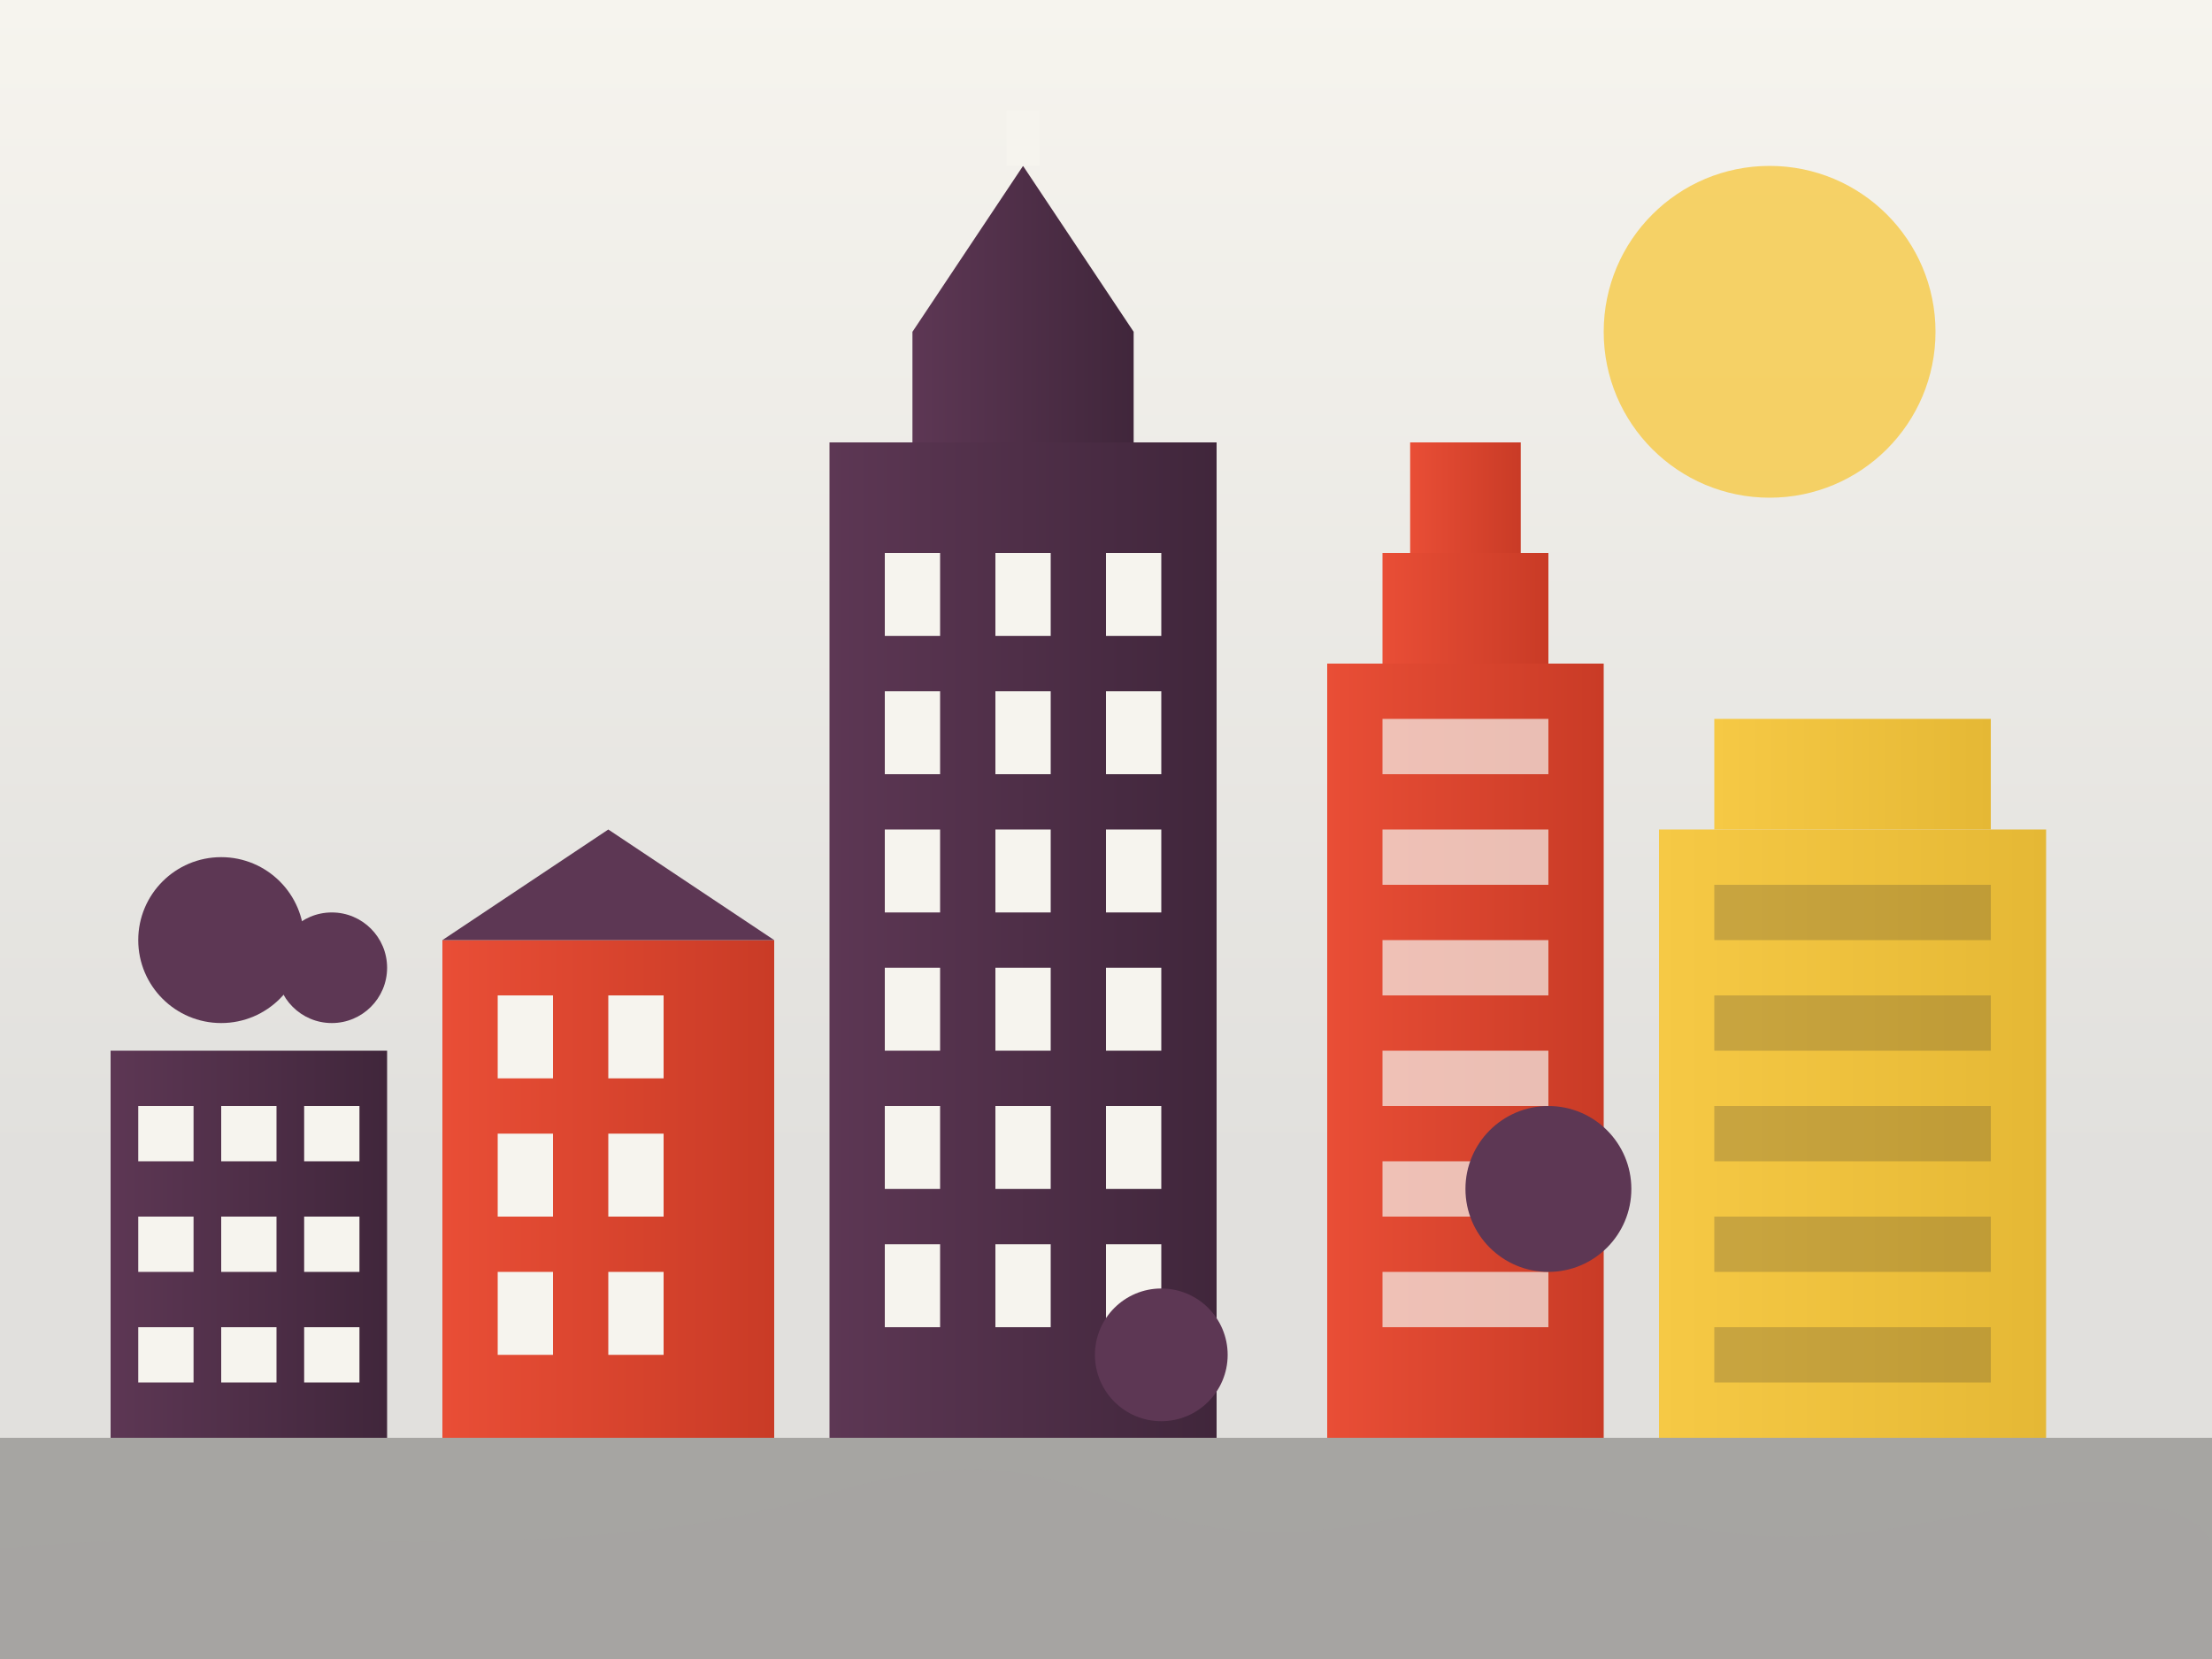<svg xmlns="http://www.w3.org/2000/svg" viewBox="0 0 400 300" width="400" height="300">
  <!-- Warsaw skyline in retro style -->
  <defs>
    <linearGradient id="skyGradient" x1="0%" y1="0%" x2="0%" y2="100%">
      <stop offset="0%" stop-color="#f6f4ee" />
      <stop offset="70%" stop-color="#e1e0dd" />
    </linearGradient>
    <linearGradient id="buildingGradient1" x1="0%" y1="0%" x2="100%" y2="0%">
      <stop offset="0%" stop-color="#5d3754" />
      <stop offset="100%" stop-color="#40263b" />
    </linearGradient>
    <linearGradient id="buildingGradient2" x1="0%" y1="0%" x2="100%" y2="0%">
      <stop offset="0%" stop-color="#e94e36" />
      <stop offset="100%" stop-color="#c93b26" />
    </linearGradient>
    <linearGradient id="buildingGradient3" x1="0%" y1="0%" x2="100%" y2="0%">
      <stop offset="0%" stop-color="#f6c945" />
      <stop offset="100%" stop-color="#e5b835" />
    </linearGradient>
  </defs>

  <!-- Background -->
  <rect width="400" height="300" fill="url(#skyGradient)" />
  
  <!-- Sun -->
  <circle cx="320" cy="60" r="30" fill="#f6c945" opacity="0.8" />
  
  <!-- Ground -->
  <rect x="0" y="260" width="400" height="40" fill="#a6a5a2" />
  
  <!-- Cityscape - Warsaw skyline -->
  
  <!-- Palace of Culture and Science (iconic Warsaw building) -->
  <rect x="150" y="80" width="70" height="180" fill="url(#buildingGradient1)" />
  <rect x="165" y="60" width="40" height="20" fill="url(#buildingGradient1)" />
  <polygon points="165,60 205,60 185,30" fill="url(#buildingGradient1)" />
  <rect x="182" y="20" width="6" height="10" fill="#f6f4ee" />
  
  <!-- Windows for Palace of Culture -->
  <rect x="160" y="100" width="10" height="15" fill="#f6f4ee" />
  <rect x="180" y="100" width="10" height="15" fill="#f6f4ee" />
  <rect x="200" y="100" width="10" height="15" fill="#f6f4ee" />
  
  <rect x="160" y="125" width="10" height="15" fill="#f6f4ee" />
  <rect x="180" y="125" width="10" height="15" fill="#f6f4ee" />
  <rect x="200" y="125" width="10" height="15" fill="#f6f4ee" />
  
  <rect x="160" y="150" width="10" height="15" fill="#f6f4ee" />
  <rect x="180" y="150" width="10" height="15" fill="#f6f4ee" />
  <rect x="200" y="150" width="10" height="15" fill="#f6f4ee" />
  
  <rect x="160" y="175" width="10" height="15" fill="#f6f4ee" />
  <rect x="180" y="175" width="10" height="15" fill="#f6f4ee" />
  <rect x="200" y="175" width="10" height="15" fill="#f6f4ee" />
  
  <rect x="160" y="200" width="10" height="15" fill="#f6f4ee" />
  <rect x="180" y="200" width="10" height="15" fill="#f6f4ee" />
  <rect x="200" y="200" width="10" height="15" fill="#f6f4ee" />
  
  <rect x="160" y="225" width="10" height="15" fill="#f6f4ee" />
  <rect x="180" y="225" width="10" height="15" fill="#f6f4ee" />
  <rect x="200" y="225" width="10" height="15" fill="#f6f4ee" />
  
  <!-- Modern Skyscraper -->
  <rect x="240" y="120" width="50" height="140" fill="url(#buildingGradient2)" />
  <rect x="250" y="100" width="30" height="20" fill="url(#buildingGradient2)" />
  <rect x="255" y="80" width="20" height="20" fill="url(#buildingGradient2)" />
  
  <!-- Windows for Modern Skyscraper -->
  <rect x="250" y="130" width="30" height="10" fill="#f6f4ee" opacity="0.7" />
  <rect x="250" y="150" width="30" height="10" fill="#f6f4ee" opacity="0.7" />
  <rect x="250" y="170" width="30" height="10" fill="#f6f4ee" opacity="0.7" />
  <rect x="250" y="190" width="30" height="10" fill="#f6f4ee" opacity="0.7" />
  <rect x="250" y="210" width="30" height="10" fill="#f6f4ee" opacity="0.7" />
  <rect x="250" y="230" width="30" height="10" fill="#f6f4ee" opacity="0.7" />
  
  <!-- Historic Building -->
  <rect x="80" y="170" width="60" height="90" fill="url(#buildingGradient2)" />
  <polygon points="80,170 140,170 110,150" fill="#5d3754" />
  
  <!-- Windows for Historic Building -->
  <rect x="90" y="180" width="10" height="15" fill="#f6f4ee" />
  <rect x="110" y="180" width="10" height="15" fill="#f6f4ee" />
  <rect x="90" y="205" width="10" height="15" fill="#f6f4ee" />
  <rect x="110" y="205" width="10" height="15" fill="#f6f4ee" />
  <rect x="90" y="230" width="10" height="15" fill="#f6f4ee" />
  <rect x="110" y="230" width="10" height="15" fill="#f6f4ee" />
  
  <!-- Modern Office Building -->
  <rect x="300" y="150" width="70" height="110" fill="url(#buildingGradient3)" />
  <rect x="310" y="130" width="50" height="20" fill="url(#buildingGradient3)" />
  
  <!-- Windows for Office Building -->
  <rect x="310" y="160" width="50" height="10" fill="#222035" opacity="0.2" />
  <rect x="310" y="180" width="50" height="10" fill="#222035" opacity="0.2" />
  <rect x="310" y="200" width="50" height="10" fill="#222035" opacity="0.2" />
  <rect x="310" y="220" width="50" height="10" fill="#222035" opacity="0.2" />
  <rect x="310" y="240" width="50" height="10" fill="#222035" opacity="0.2" />
  
  <!-- Apartment Building -->
  <rect x="20" y="190" width="50" height="70" fill="url(#buildingGradient1)" />
  
  <!-- Windows for Apartment Building -->
  <rect x="25" y="200" width="10" height="10" fill="#f6f4ee" />
  <rect x="40" y="200" width="10" height="10" fill="#f6f4ee" />
  <rect x="55" y="200" width="10" height="10" fill="#f6f4ee" />
  <rect x="25" y="220" width="10" height="10" fill="#f6f4ee" />
  <rect x="40" y="220" width="10" height="10" fill="#f6f4ee" />
  <rect x="55" y="220" width="10" height="10" fill="#f6f4ee" />
  <rect x="25" y="240" width="10" height="10" fill="#f6f4ee" />
  <rect x="40" y="240" width="10" height="10" fill="#f6f4ee" />
  <rect x="55" y="240" width="10" height="10" fill="#f6f4ee" />
  
  <!-- Trees -->
  <circle cx="40" cy="170" r="15" fill="#5d3754" />
  <circle cx="60" cy="175" r="10" fill="#5d3754" />
  <circle cx="280" cy="215" r="15" fill="#5d3754" />
  <circle cx="210" cy="245" r="12" fill="#5d3754" />
  
  <!-- River Vistula -->
  <path d="M0,280 C50,275 100,285 150,270 S200,285 250,275 S300,285 350,275 S400,280 400,280 L400,300 L0,300 Z" fill="#a6a5a2" opacity="0.5" />
</svg>
